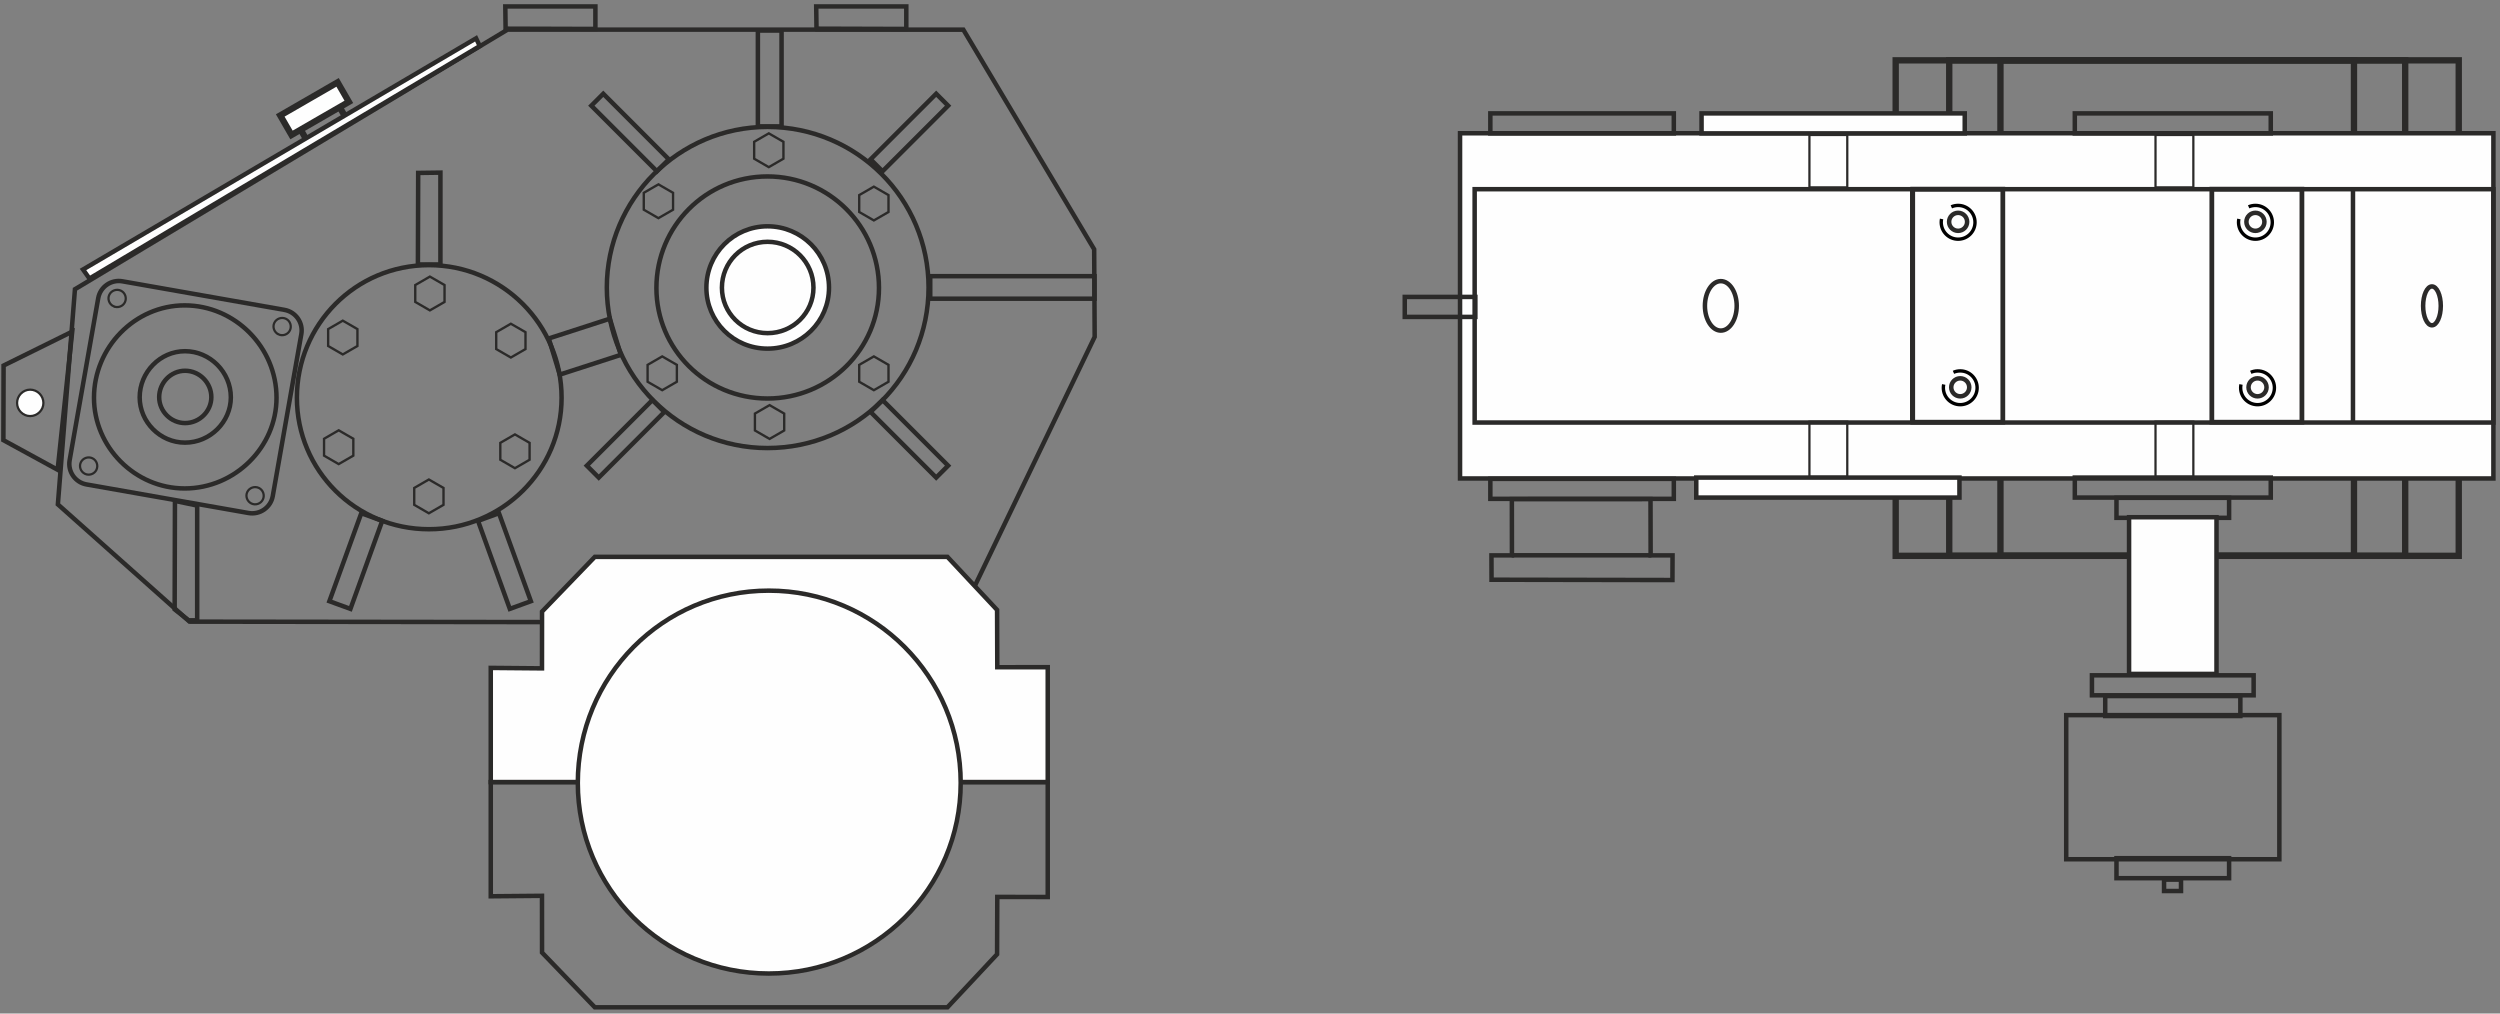 <?xml version="1.0" encoding="UTF-8"?> <svg xmlns="http://www.w3.org/2000/svg" xmlns:xlink="http://www.w3.org/1999/xlink" xml:space="preserve" width="111mm" height="45mm" version="1.1" style="shape-rendering:geometricPrecision; text-rendering:geometricPrecision; image-rendering:optimizeQuality; fill-rule:evenodd; clip-rule:evenodd" viewBox="0 0 11100 4500"><rect x="0" y="0" width="11100" height="4500" fill="#808080" stroke="none"/> <defs> <style type="text/css"> .str0 {stroke:#2B2A29;stroke-width:28.22;stroke-miterlimit:22.926} .str3 {stroke:#2B2A29;stroke-width:10.58;stroke-miterlimit:22.926} .str4 {stroke:#2B2A29;stroke-width:21.17;stroke-miterlimit:22.926} .str1 {stroke:#2B2A29;stroke-width:20;stroke-miterlimit:22.926} .str5 {stroke:black;stroke-width:15.06;stroke-miterlimit:22.926} .str2 {stroke:#2B2A29;stroke-width:10;stroke-miterlimit:22.926} .fil0 {fill:none} .fil1 {fill:#FEFEFE} </style> </defs> <g id="Слой_x0020_1">  <g id="_1484882690864"> <g> <polygon class="fil0 str0" points="8416.82,267.9 10916.82,267.9 10916.82,2467.9 8416.82,2467.9 "></polygon> <polygon class="fil0 str0" points="8654.59,267.9 10679.05,267.9 10679.05,2467.9 8654.59,2467.9 "></polygon> <polygon class="fil0 str0" points="8881.97,267.9 10451.66,267.9 10451.66,2467.9 8881.97,2467.9 "></polygon> </g> <polygon class="fil0 str1" points="9897.16,3810.38 9897.16,3899.14 9397.16,3899.14 9397.16,3810.38 "></polygon> <polygon class="fil0 str0" points="1314.94,541.11 1488.14,441.11 1538.14,527.71 1364.94,627.71 "></polygon> <polygon class="fil0 str1" points="2178.97,3472.48 2178.97,3979.46 2406.42,3977.43 2406.66,4229.4 2641.01,4472.47 4206.63,4472.47 4427.02,4236.89 4427.93,3982.38 4651.94,3982.64 4651.94,3472.48 "></polygon> <polygon class="fil0 str1" points="15.91,1622.99 15.03,1954.31 255.85,2085.82 320.68,1472.38 "></polygon> <polygon class="fil1 str1" points="6482.58,591.66 6482.58,2124.41 11070.7,2124.41 11070.7,591.66 "></polygon> <polygon class="fil0 str1" points="4249.77,2764.42 841.55,2760.1 256.91,2239.4 332.8,1284.17 2253.61,131.53 4277.12,131.67 4858.11,1106.92 4860.34,1495.65 "></polygon> <polygon class="fil1 str1" points="2178.97,3472.46 2178.97,2965.48 2406.42,2967.51 2406.66,2715.54 2641.01,2472.47 4206.63,2472.47 4427.02,2708.05 4427.93,2962.56 4651.94,2962.3 4651.94,3472.46 "></polygon> <path class="fil0 str1" d="M706.72 1763.35c0,62.52 51.87,115.09 115.1,115.09 63.95,0 116.53,-52.57 116.53,-115.09 0,-63.94 -52.58,-117.22 -116.53,-117.22 -63.23,0 -115.1,53.28 -115.1,117.22z"></path> <path class="fil0 str2" d="M377.38 2103.85c18.65,8.94 41.75,0.99 50.8,-17.88 9.14,-19.08 0.98,-42.29 -17.67,-51.23 -19.08,-9.14 -42.5,-1.08 -51.64,18 -9.05,18.87 -0.57,41.97 18.51,51.11z"></path> <path class="fil1 str2" d="M75.76 1789.26c0,31.57 26.2,58.12 58.14,58.12 32.3,0 58.85,-26.55 58.85,-58.12 0,-32.3 -26.55,-59.21 -58.85,-59.21 -31.94,0 -58.14,26.91 -58.14,59.21z"></path> <path class="fil0 str2" d="M1116.39 2235.63c18.65,8.94 41.76,0.98 50.8,-17.88 9.15,-19.08 0.98,-42.29 -17.67,-51.23 -19.08,-9.15 -42.49,-1.08 -51.64,18 -9.05,18.87 -0.57,41.96 18.51,51.11z"></path> <path class="fil0 str2" d="M503.83 1359.76c18.65,8.94 41.75,0.98 50.8,-17.89 9.15,-19.08 0.98,-42.28 -17.67,-51.22 -19.08,-9.15 -42.5,-1.08 -51.64,18 -9.05,18.86 -0.57,41.96 18.51,51.11z"></path> <path class="fil0 str2" d="M1236.46 1484.59c18.66,8.95 41.76,0.99 50.81,-17.88 9.14,-19.08 0.98,-42.28 -17.68,-51.23 -19.07,-9.14 -42.49,-1.07 -51.64,18.01 -9.04,18.86 -0.56,41.96 18.51,51.1z"></path> <path class="fil0 str1" d="M620.18 1764.15c0,109.24 90.64,201.11 201.13,201.11 111.74,0 203.62,-91.87 203.62,-201.11 0,-111.72 -91.88,-204.82 -203.62,-204.82 -110.49,0 -201.13,93.1 -201.13,204.82z"></path> <path class="fil0 str1" d="M417.31 1766.01c0,218.74 181.48,402.68 402.74,402.68 223.74,0 407.7,-183.94 407.7,-402.68 0,-223.71 -183.96,-410.13 -407.7,-410.13 -221.26,0 -402.74,186.42 -402.74,410.13z"></path> <polygon class="fil0 str1" points="9174,3815.01 9174,3175.17 10120.33,3175.17 10120.33,3815.01 "></polygon> <path class="fil0 str1" d="M2694.26 1276.38c0,395.02 320.4,712.97 713.07,712.97 397.49,0 715.48,-317.95 715.48,-712.97 0,-392.62 -317.99,-712.98 -715.48,-712.98 -392.67,0 -713.07,320.36 -713.07,712.98z"></path> <path class="fil0 str1" d="M2914.44 1278.47c0,271.56 219.37,490.9 493.06,490.9 273.68,0 495.14,-219.34 495.14,-490.9 0,-273.65 -221.46,-495.08 -495.14,-495.08 -273.69,0 -493.06,221.43 -493.06,495.08z"></path> <path class="fil0 str1" d="M1318.23 1765.93c0,322.95 260.88,583.8 586.36,583.8 325.48,0 588.85,-260.85 588.85,-583.8 0,-325.44 -263.37,-588.77 -588.85,-588.77 -325.48,0 -586.36,263.33 -586.36,588.77z"></path> <path class="fil1 str1" d="M3136.34 1277.53c0,149.6 120.85,270.44 271.62,270.44 150.78,0 272.78,-120.84 272.78,-270.44 0,-150.76 -122,-272.74 -272.78,-272.74 -150.77,0 -271.62,121.98 -271.62,272.74z"></path> <path class="fil1 str1" d="M3205.31 1277.24c0,111.69 90.23,201.91 202.8,201.91 112.57,0 203.66,-90.22 203.66,-201.91 0,-112.56 -91.09,-203.63 -203.66,-203.63 -112.57,0 -202.8,91.07 -202.8,203.63z"></path> <polygon class="fil0 str1" points="6712.63,2215.97 6712.98,2465.83 6622.06,2465.83 6622.4,2573.96 7425.61,2575.35 7426.09,2465.83 7328.81,2465.83 7328.23,2215.75 "></polygon> <polygon class="fil0 str1" points="9608.36,3905.5 9608.36,3956.12 9683.67,3956.12 9683.67,3905.5 "></polygon> <polygon class="fil0 str1" points="3364.97,135.57 3364.97,561.16 3470.13,561.16 3470.13,135.57 "></polygon> <polygon class="fil1 str1" points="2113.79,170.11 368.59,1196.49 397.09,1236.72 2130.22,204.53 "></polygon> <polygon class="fil0 str1" points="1856.74,767.77 1855.47,1174.3 1955.47,1174.3 1955.47,766.46 "></polygon> <polygon class="fil0 str1" points="2658.44,2120.46 2949.63,1829.27 2896.64,1776.29 2605.46,2067.48 "></polygon> <polygon class="fil0 str1" points="2122.43,2312.65 2263.58,2703.41 2357.08,2669.38 2215.42,2278.71 "></polygon> <polygon class="fil0 str2" points="9570.45,599.31 9570.45,831.94 9738.47,831.94 9738.47,599.31 "></polygon> <polygon class="fil0 str2" points="8033.87,599.31 8033.87,831.94 8201.89,831.94 8201.89,599.31 "></polygon> <polygon class="fil0 str2" points="9570.45,1872.29 9570.45,2117.31 9738.47,2117.31 9738.47,1872.29 "></polygon> <polygon class="fil0 str2" points="8033.87,1872.29 8033.87,2117.31 8201.89,2117.31 8201.89,1872.29 "></polygon> <polygon class="fil0 str1" points="4859.68,1226.23 4130.26,1226.23 4130.26,1326.23 4859.68,1326.23 "></polygon> <polygon class="fil0 str1" points="2436.51,1502.76 2485.24,1663.27 2756.38,1575.55 2707.65,1415.04 "></polygon> <polygon class="fil0 str1" points="6547.46,839.99 6547.46,1876.07 11070.7,1876.07 11070.7,839.99 "></polygon> <line class="fil0 str1" x1="6711.76" y1="2465.52" x2="7332.27" y2="2465.52"></line> <polygon class="fil0 str1" points="10082.16,2120.49 10082.16,2209.25 9212.15,2209.25 9212.15,2120.49 "></polygon> <polygon class="fil0 str1" points="9897.16,2210.38 9897.16,2299.14 9397.16,2299.14 9397.16,2210.38 "></polygon> <polygon class="fil1 str1" points="9841.26,2992.21 9841.26,2296.47 9453.04,2296.47 9453.04,2992.21 "></polygon> <polygon class="fil1 str1" points="8699.94,2120.49 8699.94,2209.25 7531.4,2209.25 7531.4,2120.49 "></polygon> <polygon class="fil0 str1" points="10082.16,503.43 10082.16,592.19 9212.15,592.19 9212.15,503.43 "></polygon> <polygon class="fil1 str1" points="8723.46,503.43 8723.46,592.19 7554.92,592.19 7554.92,503.43 "></polygon> <polygon class="fil0 str1" points="7431.73,503.43 7431.73,592.19 6617.11,592.19 6617.11,503.43 "></polygon> <polygon class="fil0 str1" points="7431.73,2126.1 7431.73,2214.86 6617.11,2214.86 6617.11,2126.1 "></polygon> <line class="fil0 str1" x1="10447.18" y1="836.8" x2="10447.18" y2="1874.57"></line> <line class="fil0 str1" x1="8490.45" y1="836.8" x2="8490.45" y2="1874.57"></line> <path class="fil0 str1" d="M10758.62 1358.03c0,-47.64 17.56,-86.26 39.21,-86.26 21.65,0 39.21,38.62 39.21,86.26 0,47.64 -17.56,86.26 -39.21,86.26 -21.65,0 -39.21,-38.62 -39.21,-86.26z"></path> <path class="fil0 str1" d="M7710.99 1358.03c0,-60.63 -31.6,-109.78 -70.58,-109.78 -38.99,0 -70.58,49.15 -70.58,109.78 0,60.63 31.59,109.78 70.58,109.78 38.98,0 70.58,-49.15 70.58,-109.78z"></path> <path class="fil0 str1" d="M1262.82 1375.82l-719.47 -126.86c-50.18,-8.85 -98.44,24.94 -107.29,75.13l-126.93 719.54c-8.85,50.19 24.93,98.45 75.11,107.3l719.47 126.86c50.19,8.85 98.44,-24.95 107.3,-75.13l126.92 -719.55c8.86,-50.19 -24.93,-98.44 -75.11,-107.29z"></path> <polygon class="fil0 str1" points="4156.64,2120.46 3865.45,1829.27 3918.44,1776.29 4209.62,2067.48 "></polygon> <polygon class="fil0 str1" points="2678.44,416.3 2969.63,707.49 2916.64,760.47 2625.46,469.28 "></polygon> <polygon class="fil0 str1" points="3918.44,760.46 4209.63,469.27 4156.64,416.29 3865.46,707.48 "></polygon> <polygon class="fil0 str3" points="3413.48,592.12 3445.98,610.87 3478.48,629.62 3478.48,667.12 3478.48,704.62 3445.98,723.37 3413.48,742.12 3380.98,723.37 3348.48,704.62 3348.48,667.12 3348.48,629.62 3380.98,610.87 "></polygon> <polygon class="fil0 str3" points="2923.38,818.58 2955.88,837.33 2988.38,856.08 2988.38,893.58 2988.38,931.08 2955.88,949.83 2923.38,968.58 2890.88,949.83 2858.38,931.08 2858.38,893.58 2858.38,856.08 2890.88,837.33 "></polygon> <polygon class="fil0 str3" points="3879.92,828.72 3912.42,847.47 3944.92,866.22 3944.92,903.72 3944.92,941.22 3912.42,959.97 3879.92,978.72 3847.42,959.97 3814.92,941.22 3814.92,903.72 3814.92,866.22 3847.42,847.47 "></polygon> <polygon class="fil0 str3" points="2940.28,1582.46 2972.78,1601.21 3005.28,1619.96 3005.28,1657.46 3005.28,1694.96 2972.78,1713.71 2940.28,1732.46 2907.78,1713.71 2875.28,1694.96 2875.28,1657.46 2875.28,1619.96 2907.78,1601.21 "></polygon> <polygon class="fil0 str3" points="3416.86,1798.78 3449.36,1817.53 3481.86,1836.28 3481.86,1873.78 3481.86,1911.28 3449.36,1930.03 3416.86,1948.78 3384.36,1930.03 3351.86,1911.28 3351.86,1873.78 3351.86,1836.28 3384.36,1817.53 "></polygon> <polygon class="fil0 str3" points="3879.92,1582.46 3912.42,1601.21 3944.92,1619.96 3944.92,1657.46 3944.92,1694.96 3912.42,1713.71 3879.92,1732.46 3847.42,1713.71 3814.92,1694.96 3814.92,1657.46 3814.92,1619.96 3847.42,1601.21 "></polygon> <polygon class="fil0 str1" points="1697.07,2312.65 1555.92,2703.41 1462.42,2669.38 1604.08,2278.71 "></polygon> <polygon class="fil0 str1" points="776.74,2224.02 775.47,2705.68 837.54,2754.3 875.47,2754.3 875.47,2244.81 "></polygon> <path class="fil1 str1" d="M2565.45 3476.06c0,468.22 377.38,846.4 848.21,846.4 470.82,0 851.8,-378.18 851.8,-846.4 0,-471.82 -380.98,-853.6 -851.8,-853.6 -470.83,0 -848.21,381.78 -848.21,853.6z"></path> <polygon class="fil0 str3" points="1908.73,1228.08 1941.23,1246.83 1973.73,1265.58 1973.73,1303.08 1973.73,1340.58 1941.23,1359.33 1908.73,1378.08 1876.23,1359.33 1843.73,1340.58 1843.73,1303.08 1843.73,1265.58 1876.23,1246.83 "></polygon> <polygon class="fil0 str3" points="1904.18,2128.98 1936.68,2147.73 1969.18,2166.48 1969.18,2203.98 1969.18,2241.48 1936.68,2260.23 1904.18,2278.98 1871.68,2260.23 1839.18,2241.48 1839.18,2203.98 1839.18,2166.48 1871.68,2147.73 "></polygon> <polygon class="fil0 str3" points="1521.98,1423.73 1554.48,1442.48 1586.98,1461.23 1586.98,1498.73 1586.98,1536.23 1554.48,1554.98 1521.98,1573.73 1489.48,1554.98 1456.98,1536.23 1456.98,1498.73 1456.98,1461.23 1489.48,1442.48 "></polygon> <polygon class="fil0 str3" points="1503.78,1910.58 1536.28,1929.33 1568.78,1948.08 1568.78,1985.58 1568.78,2023.08 1536.28,2041.83 1503.78,2060.58 1471.28,2041.83 1438.78,2023.08 1438.78,1985.58 1438.78,1948.08 1471.28,1929.33 "></polygon> <polygon class="fil0 str3" points="2268.18,1437.38 2300.68,1456.13 2333.18,1474.88 2333.18,1512.38 2333.18,1549.88 2300.68,1568.63 2268.18,1587.38 2235.68,1568.63 2203.18,1549.88 2203.18,1512.38 2203.18,1474.88 2235.68,1456.13 "></polygon> <polygon class="fil0 str3" points="2286.38,1928.78 2318.88,1947.53 2351.38,1966.28 2351.38,2003.78 2351.38,2041.28 2318.88,2060.03 2286.38,2078.78 2253.88,2060.03 2221.38,2041.28 2221.38,2003.78 2221.38,1966.28 2253.88,1947.53 "></polygon> <polygon class="fil1 str0" points="1244.24,512.65 1498.85,365.65 1548.85,452.25 1294.24,599.25 "></polygon> <polygon class="fil0 str1" points="6550.54,1318.32 6550.54,1407.08 6237.11,1407.08 6237.11,1318.32 "></polygon> <polygon class="fil0 str1" points="10006.11,2998.38 10006.11,3087.14 9288.2,3087.14 9288.2,2998.38 "></polygon> <polygon class="fil0 str1" points="9947.16,3090.38 9947.16,3179.14 9347.16,3179.14 9347.16,3090.38 "></polygon> <polygon class="fil0 str1" points="3625.24,127.32 4023.96,128.59 4023.96,28.59 3623.96,28.59 "></polygon> <polygon class="fil0 str1" points="2244.83,127.32 2643.55,128.59 2643.55,28.59 2243.55,28.59 "></polygon> <polygon class="fil0 str4" points="9820.53,839.98 10220.53,839.98 10220.53,1874.54 9820.53,1874.54 "></polygon> <polygon class="fil0 str4" points="8492.53,839.98 8892.53,839.98 8892.53,1874.54 8492.53,1874.54 "></polygon> <path class="fil0 str1" d="M8654.03 984.93c0,-22.09 17.91,-40 40,-40 22.09,0 40,17.91 40,40 0,22.09 -17.91,40 -40,40 -22.09,0 -40,-17.91 -40,-40z"></path> <path class="fil0 str5" d="M8663.95 918.31c9.49,-4.16 19.73,-6.3 30.09,-6.3 41.43,0 75,33.57 75,75 0,41.43 -33.57,75 -75,75 -41.42,0 -75,-33.57 -75,-75 0,-4.98 0.5,-9.94 1.49,-14.83"></path> <path class="fil0 str1" d="M8663.45 1719.69c0,-22.09 17.91,-40 40,-40 22.09,0 40,17.91 40,40 0,22.09 -17.91,40 -40,40 -22.09,0 -40,-17.91 -40,-40z"></path> <path class="fil0 str5" d="M8673.37 1653.07c9.49,-4.16 19.73,-6.3 30.09,-6.3 41.43,0 75,33.57 75,75 0,41.43 -33.57,75 -75,75 -41.42,0 -75,-33.57 -75,-75 0,-4.98 0.5,-9.94 1.49,-14.83"></path> <path class="fil0 str1" d="M9974.03 984.93c0,-22.09 17.91,-40 40,-40 22.09,0 40,17.91 40,40 0,22.09 -17.91,40 -40,40 -22.09,0 -40,-17.91 -40,-40z"></path> <path class="fil0 str5" d="M9983.95 918.31c9.49,-4.16 19.73,-6.3 30.09,-6.3 41.43,0 75,33.57 75,75 0,41.43 -33.57,75 -75,75 -41.42,0 -75,-33.57 -75,-75 0,-4.98 0.5,-9.94 1.49,-14.83"></path> <path class="fil0 str1" d="M9983.45 1719.69c0,-22.09 17.91,-40 40,-40 22.09,0 40,17.91 40,40 0,22.09 -17.91,40 -40,40 -22.09,0 -40,-17.91 -40,-40z"></path> <path class="fil0 str5" d="M9993.37 1653.07c9.49,-4.16 19.73,-6.3 30.09,-6.3 41.43,0 75,33.57 75,75 0,41.43 -33.57,75 -75,75 -41.42,0 -75,-33.57 -75,-75 0,-4.98 0.5,-9.94 1.49,-14.83"></path> </g> </g> </svg> 